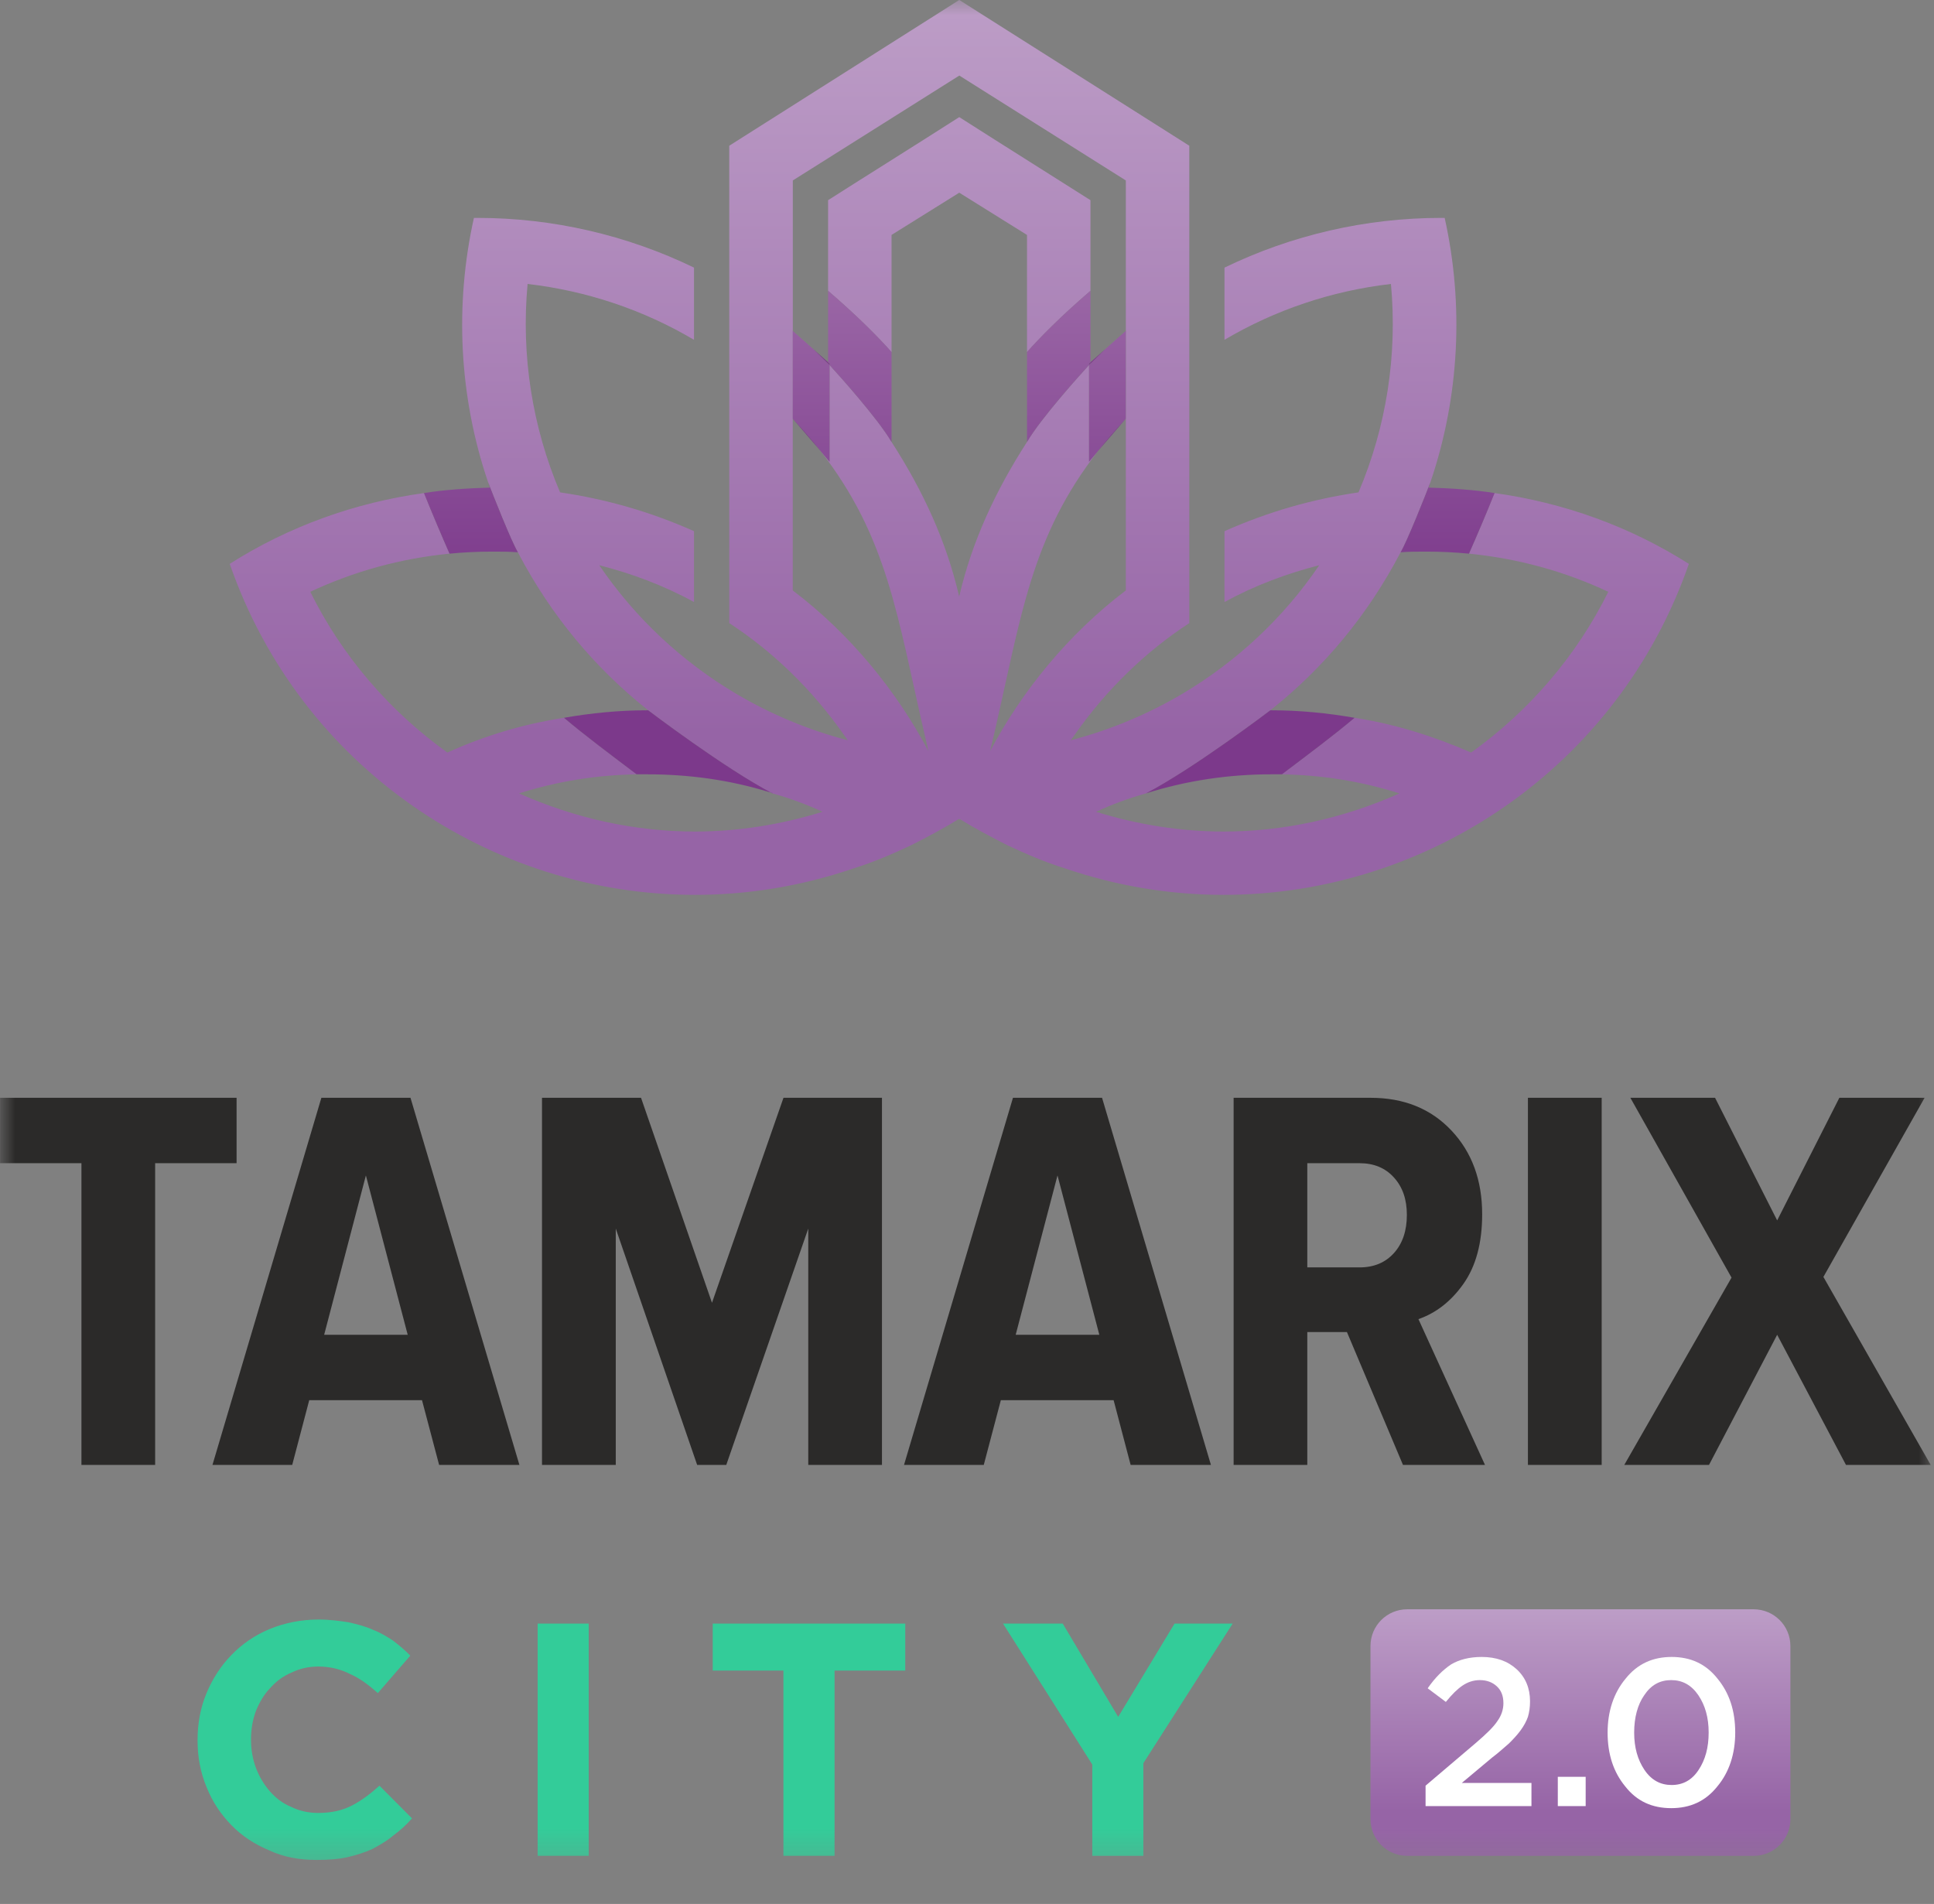 <?xml version="1.0" encoding="UTF-8"?> <svg xmlns="http://www.w3.org/2000/svg" width="64" height="63" viewBox="0 0 64 63" fill="none"><rect x="0" y="0" width="64" height="63" fill="#808080" stroke="none"/> <mask id="mask0_2008_238" style="mask-type:luminance" maskUnits="userSpaceOnUse" x="0" y="0" width="64" height="62"> <path d="M64 0H0V61.746H64V0Z" fill="white"></path> </mask> <g mask="url(#mask0_2008_238)"> <path d="M5.136 48.472H2.695V38.489H0.002V36.325H7.829V38.489H5.134V48.472H5.136ZM17.188 48.472H14.531L13.965 46.331H10.233L9.67 48.472H7.031L10.635 36.325H13.584L17.188 48.472ZM13.492 44.167L12.108 38.894L10.727 44.167H13.492ZM29.186 48.472H26.747V40.652L24.034 48.472H23.07L20.377 40.652V48.472H17.936V36.325H21.213L23.561 43.108L25.927 36.325H29.186V48.472ZM40.072 48.472H37.415L36.852 46.331H33.12L32.555 48.472H29.916L33.521 36.325H36.469L40.072 48.472ZM36.379 44.167L34.995 38.894L33.611 44.167H36.379ZM49.141 48.472H46.427L44.573 44.077H43.261V48.472H40.823V36.325H45.355C46.459 36.325 47.351 36.686 48.03 37.407C48.71 38.128 49.048 39.052 49.048 40.179C49.048 41.125 48.843 41.891 48.431 42.477C48.018 43.063 47.52 43.446 46.939 43.649L49.141 48.472ZM44.99 41.937C45.463 41.937 45.844 41.779 46.128 41.463C46.414 41.148 46.556 40.72 46.556 40.201C46.556 39.683 46.414 39.277 46.128 38.962C45.844 38.646 45.463 38.489 44.99 38.489H43.261V41.937H44.99ZM53.003 48.472H50.562V36.325H53.003V48.472ZM63.89 48.472H61.087L58.81 44.167L56.555 48.472H53.751L57.3 42.275L53.952 36.325H56.755L58.81 40.382L60.868 36.325H63.689L60.34 42.252L63.89 48.472Z" fill="#2B2A29"></path> <path fill-rule="evenodd" clip-rule="evenodd" d="M40.489 29.61C38.72 29.61 36.947 29.317 35.232 28.731C34.587 28.529 33.954 28.258 33.33 27.965C32.803 27.695 32.282 27.424 31.773 27.109L31.768 27.086L31.762 27.109H31.744H31.726L31.721 27.086L31.714 27.109C31.205 27.424 30.687 27.695 30.157 27.965C29.535 28.258 28.902 28.529 28.257 28.731C26.542 29.317 24.769 29.61 23 29.61C16.257 29.61 9.943 25.396 7.602 18.658C9.551 17.419 11.746 16.63 14.031 16.315C14.292 16.968 14.628 17.757 14.876 18.32C13.26 18.478 11.707 18.906 10.268 19.582C11.315 21.701 12.884 23.526 14.804 24.901C16.046 24.337 17.343 23.954 18.664 23.751C19.324 24.314 20.291 25.036 21.066 25.622C19.764 25.644 18.455 25.847 17.175 26.253C19.047 27.086 21.021 27.515 22.995 27.515C24.417 27.515 25.839 27.289 27.221 26.861C26.68 26.613 26.128 26.41 25.564 26.253C23.967 25.419 21.45 23.503 21.45 23.503C19.717 22.129 18.245 20.393 17.138 18.275C16.922 17.914 16.325 16.405 16.16 15.977L16.151 15.954C15.185 13.114 15.045 10.072 15.683 7.21C15.721 7.21 15.762 7.21 15.8 7.21C18.281 7.21 20.735 7.774 22.966 8.855V11.244C21.29 10.253 19.417 9.622 17.459 9.396C17.24 11.762 17.614 14.129 18.534 16.292C20.055 16.517 21.497 16.923 22.966 17.576V19.92C21.936 19.357 20.888 18.974 19.831 18.703C21.026 20.461 22.583 21.903 24.37 22.962C25.517 23.638 26.756 24.157 28.055 24.495C28.012 24.427 27.969 24.382 27.926 24.314C26.869 22.805 25.555 21.543 24.133 20.619V4.822L31.744 -0.001L39.356 4.822V20.619C37.934 21.543 36.618 22.805 35.563 24.314C35.518 24.382 35.475 24.427 35.432 24.495C36.731 24.157 37.972 23.638 39.119 22.962C40.904 21.903 42.464 20.461 43.656 18.703C42.601 18.974 41.553 19.357 40.521 19.92V17.576C41.992 16.923 43.435 16.517 44.956 16.292C45.875 14.129 46.249 11.762 46.029 9.396C44.072 9.622 42.2 10.253 40.521 11.244V8.855C42.752 7.774 45.208 7.21 47.687 7.21C47.728 7.21 47.766 7.21 47.807 7.21C48.444 10.072 48.302 13.114 47.336 15.954L47.327 15.977C47.164 16.405 46.565 17.914 46.349 18.275C45.242 20.393 43.771 22.129 42.038 23.503C42.038 23.503 39.52 25.419 37.923 26.253C37.362 26.41 36.807 26.613 36.269 26.861C37.65 27.289 39.07 27.515 40.492 27.515C42.466 27.515 44.442 27.086 46.312 26.253C45.035 25.847 43.725 25.644 42.421 25.622C43.196 25.036 44.163 24.314 44.825 23.751C46.146 23.954 47.442 24.36 48.683 24.901C50.605 23.526 52.172 21.701 53.222 19.582C51.78 18.906 50.227 18.478 48.611 18.32C48.861 17.757 49.197 16.968 49.456 16.315C51.741 16.63 53.936 17.419 55.888 18.658C53.544 25.396 47.23 29.61 40.487 29.61H40.489ZM26.234 13.858V19.537C28.138 20.979 29.675 22.872 30.725 24.855L30.599 24.314C29.688 20.371 29.377 17.779 27.149 14.917L27.451 15.278V12.078C27.719 12.371 29.042 13.836 29.503 14.624C30.565 16.27 31.324 17.937 31.741 19.74H31.744H31.746V19.717C32.163 17.937 32.924 16.27 33.986 14.624C34.448 13.836 35.771 12.371 36.039 12.078V15.278L36.341 14.917C34.112 17.779 33.801 20.371 32.891 24.314L32.764 24.855C33.815 22.872 35.352 20.979 37.256 19.537V10.951V5.971L31.746 2.5L26.236 5.971V10.951V13.858H26.234ZM33.986 11.65V7.774L31.744 6.376L29.503 7.774V11.65C29.084 11.177 28.399 10.478 27.403 9.622V6.624C28.282 6.061 30.301 4.799 31.744 3.875C33.188 4.799 35.205 6.061 36.086 6.624V9.622C35.09 10.478 34.405 11.177 33.986 11.65ZM37.253 10.951L36.566 11.559C36.791 11.357 37.019 11.154 37.253 10.951ZM26.234 10.951C26.468 11.154 26.698 11.357 26.923 11.559L26.234 10.951Z" fill="url(#paint0_linear_2008_238)"></path> <path d="M25.544 26.23C25.52 26.23 25.497 26.23 25.472 26.208C25.497 26.23 25.522 26.23 25.544 26.23Z" fill="#7C398B"></path> <path fill-rule="evenodd" clip-rule="evenodd" d="M17.141 18.276C16.859 18.254 16.578 18.254 16.3 18.254C16.58 18.254 16.859 18.254 17.141 18.276Z" fill="#7C398B"></path> <path fill-rule="evenodd" clip-rule="evenodd" d="M48.611 18.32C48.142 18.274 47.669 18.252 47.189 18.252C46.912 18.252 46.63 18.252 46.349 18.274C46.565 17.914 47.164 16.404 47.329 15.976C47.311 16.044 47.293 16.088 47.275 16.134C48.007 16.156 48.737 16.201 49.458 16.314C49.197 16.968 48.861 17.756 48.611 18.32ZM29.503 14.624C29.041 13.835 27.719 12.37 27.451 12.077V15.277L27.148 14.917C26.874 14.556 26.572 14.218 26.234 13.858V10.95L26.923 11.559C27.085 11.717 27.245 11.875 27.403 12.032V11.987V9.621C28.399 10.477 29.084 11.176 29.503 11.649V14.624ZM27.451 12.077V12.032L27.403 11.987V12.032C27.403 12.032 27.419 12.032 27.451 12.077ZM33.986 14.624V11.649C34.405 11.176 35.09 10.477 36.086 9.621V11.987L36.039 12.032V12.077C36.068 12.032 36.086 12.032 36.086 12.032C36.244 11.875 36.404 11.717 36.566 11.559L37.253 10.95V13.858C36.917 14.218 36.613 14.556 36.341 14.917L36.039 15.277V12.077C35.77 12.37 34.445 13.835 33.986 14.624ZM14.876 18.32C14.628 17.756 14.292 16.968 14.031 16.314C14.75 16.201 15.48 16.156 16.215 16.134C16.197 16.088 16.178 16.044 16.16 15.976C16.325 16.404 16.922 17.914 17.138 18.274C16.859 18.252 16.577 18.252 16.3 18.252C16.3 18.252 16.3 18.252 16.298 18.252C15.82 18.252 15.345 18.274 14.876 18.32ZM25.564 26.252C25.558 26.23 25.551 26.23 25.544 26.23C25.519 26.23 25.497 26.23 25.472 26.207H25.47C25.461 26.207 25.454 26.207 25.445 26.207C24.131 25.801 22.772 25.621 21.404 25.621C21.404 25.621 21.404 25.621 21.402 25.621C21.292 25.621 21.179 25.621 21.066 25.621C20.291 25.035 19.324 24.314 18.664 23.751C19.57 23.593 20.489 23.503 21.404 23.503C21.42 23.503 21.434 23.503 21.449 23.503C21.449 23.503 23.967 25.418 25.564 26.252ZM37.923 26.252C39.52 25.418 42.038 23.503 42.038 23.503C42.053 23.503 42.067 23.503 42.083 23.503C43 23.503 43.917 23.593 44.825 23.751C44.163 24.314 43.196 25.035 42.421 25.621C42.308 25.621 42.197 25.621 42.085 25.621C40.676 25.621 39.275 25.824 37.923 26.252Z" fill="url(#paint1_linear_2008_238)"></path> <path fill-rule="evenodd" clip-rule="evenodd" d="M27.149 14.917L26.234 13.858C26.572 14.219 26.874 14.557 27.149 14.917ZM27.404 12.033C27.246 11.875 27.086 11.717 26.924 11.56L27.404 11.988V12.033Z" fill="#7C398B"></path> <path fill-rule="evenodd" clip-rule="evenodd" d="M27.45 12.078C27.419 12.033 27.403 12.033 27.403 12.033V11.988L27.45 12.033V12.078Z" fill="#7C398B"></path> <path fill-rule="evenodd" clip-rule="evenodd" d="M36.341 14.917C36.613 14.557 36.917 14.219 37.253 13.858L36.341 14.917ZM36.086 12.033V11.988L36.566 11.56C36.404 11.717 36.244 11.875 36.086 12.033Z" fill="#7C398B"></path> <path fill-rule="evenodd" clip-rule="evenodd" d="M36.039 12.078V12.033L36.086 11.988V12.033C36.086 12.033 36.07 12.033 36.039 12.078Z" fill="#7C398B"></path> <path d="M10.481 61.544C9.918 61.544 9.395 61.454 8.911 61.228C8.428 61.026 8.009 60.755 7.66 60.395C7.308 60.034 7.033 59.628 6.835 59.133C6.637 58.659 6.538 58.141 6.538 57.6V57.578C6.538 57.014 6.637 56.496 6.835 56.023C7.033 55.549 7.308 55.121 7.66 54.761C8.009 54.4 8.431 54.107 8.922 53.904C9.413 53.702 9.954 53.589 10.547 53.589C10.905 53.589 11.234 53.634 11.529 53.679C11.827 53.747 12.095 53.814 12.338 53.927C12.579 54.017 12.803 54.152 13.008 54.288C13.213 54.445 13.402 54.603 13.578 54.783L12.503 56.023C12.201 55.752 11.897 55.527 11.586 55.392C11.275 55.234 10.925 55.144 10.535 55.144C10.213 55.144 9.916 55.211 9.641 55.347C9.366 55.459 9.131 55.64 8.933 55.865C8.735 56.068 8.582 56.338 8.471 56.609C8.361 56.902 8.307 57.217 8.307 57.555V57.578C8.307 57.893 8.361 58.209 8.471 58.502C8.582 58.794 8.733 59.042 8.926 59.268C9.122 59.493 9.355 59.673 9.63 59.786C9.904 59.921 10.206 59.989 10.535 59.989C10.975 59.989 11.347 59.899 11.651 59.741C11.955 59.583 12.257 59.358 12.557 59.087L13.634 60.169C13.436 60.395 13.231 60.575 13.019 60.733C12.807 60.913 12.572 61.048 12.32 61.183C12.068 61.296 11.793 61.386 11.491 61.454C11.191 61.521 10.855 61.544 10.481 61.544Z" fill="#33CC99"></path> <path d="M17.792 53.723H19.482V61.407H17.792V53.723Z" fill="#33CC99"></path> <path d="M25.925 55.278H23.586V53.723H29.957V55.278H27.617V61.407H25.925V55.278Z" fill="#33CC99"></path> <path d="M36.146 58.387L33.192 53.723H35.168L37.003 56.81L38.868 53.723H40.791L37.836 58.342V61.407H36.146V58.387Z" fill="#33CC99"></path> <path fill-rule="evenodd" clip-rule="evenodd" d="M46.567 53.25H58.031C58.702 53.25 59.248 53.791 59.248 54.467V60.191C59.248 60.867 58.702 61.408 58.031 61.408H46.567C45.898 61.408 45.352 60.867 45.352 60.191V54.467C45.352 53.791 45.898 53.25 46.567 53.25Z" fill="url(#paint2_linear_2008_238)"></path> <path d="M47.175 59.762V59.086L48.845 57.667C49.185 57.374 49.422 57.148 49.554 56.946C49.685 56.765 49.751 56.562 49.751 56.36C49.751 56.112 49.678 55.931 49.53 55.796C49.383 55.661 49.196 55.593 48.969 55.593C48.757 55.593 48.565 55.661 48.398 55.774C48.23 55.886 48.047 56.067 47.846 56.315L47.245 55.864C47.495 55.503 47.752 55.255 48.018 55.075C48.283 54.917 48.621 54.827 49.032 54.827C49.507 54.827 49.893 54.962 50.188 55.233C50.483 55.503 50.632 55.864 50.632 56.292C50.632 56.495 50.607 56.653 50.562 56.81C50.514 56.946 50.433 57.103 50.316 57.261C50.199 57.419 50.071 57.554 49.935 57.689C49.798 57.802 49.611 57.982 49.37 58.162L48.374 58.996H50.679V59.762H47.175Z" fill="white"></path> <path d="M51.551 59.762V58.793H52.473V59.762H51.551Z" fill="white"></path> <path d="M55.304 59.83C54.678 59.83 54.168 59.605 53.781 59.109C53.393 58.636 53.199 58.05 53.199 57.329C53.199 56.63 53.398 56.022 53.792 55.548C54.186 55.053 54.696 54.827 55.318 54.827C55.942 54.827 56.449 55.053 56.839 55.548C57.228 56.022 57.422 56.607 57.422 57.329C57.422 58.027 57.226 58.636 56.832 59.109C56.438 59.605 55.928 59.83 55.304 59.83ZM54.421 58.568C54.651 58.906 54.95 59.064 55.318 59.064C55.687 59.064 55.985 58.906 56.208 58.568C56.433 58.23 56.543 57.824 56.543 57.329C56.543 56.833 56.428 56.427 56.199 56.089C55.967 55.751 55.669 55.593 55.304 55.593C54.934 55.593 54.639 55.751 54.414 56.089C54.191 56.405 54.078 56.833 54.078 57.329C54.078 57.824 54.193 58.23 54.421 58.568Z" fill="white"></path> </g> <defs> <linearGradient id="paint0_linear_2008_238" x1="30.159" y1="24.315" x2="30.159" y2="-41.353" gradientUnits="userSpaceOnUse"> <stop stop-color="#9664A6"></stop> <stop offset="1" stop-color="#FEFEFE"></stop> </linearGradient> <linearGradient id="paint1_linear_2008_238" x1="31.641" y1="19.732" x2="31.641" y2="-24.653" gradientUnits="userSpaceOnUse"> <stop stop-color="#7C398B"></stop> <stop offset="1" stop-color="#FEFEFE"></stop> </linearGradient> <linearGradient id="paint2_linear_2008_238" x1="51.843" y1="59.953" x2="51.843" y2="41.847" gradientUnits="userSpaceOnUse"> <stop stop-color="#9664A6"></stop> <stop offset="1" stop-color="#FEFEFE"></stop> </linearGradient> </defs> </svg> 